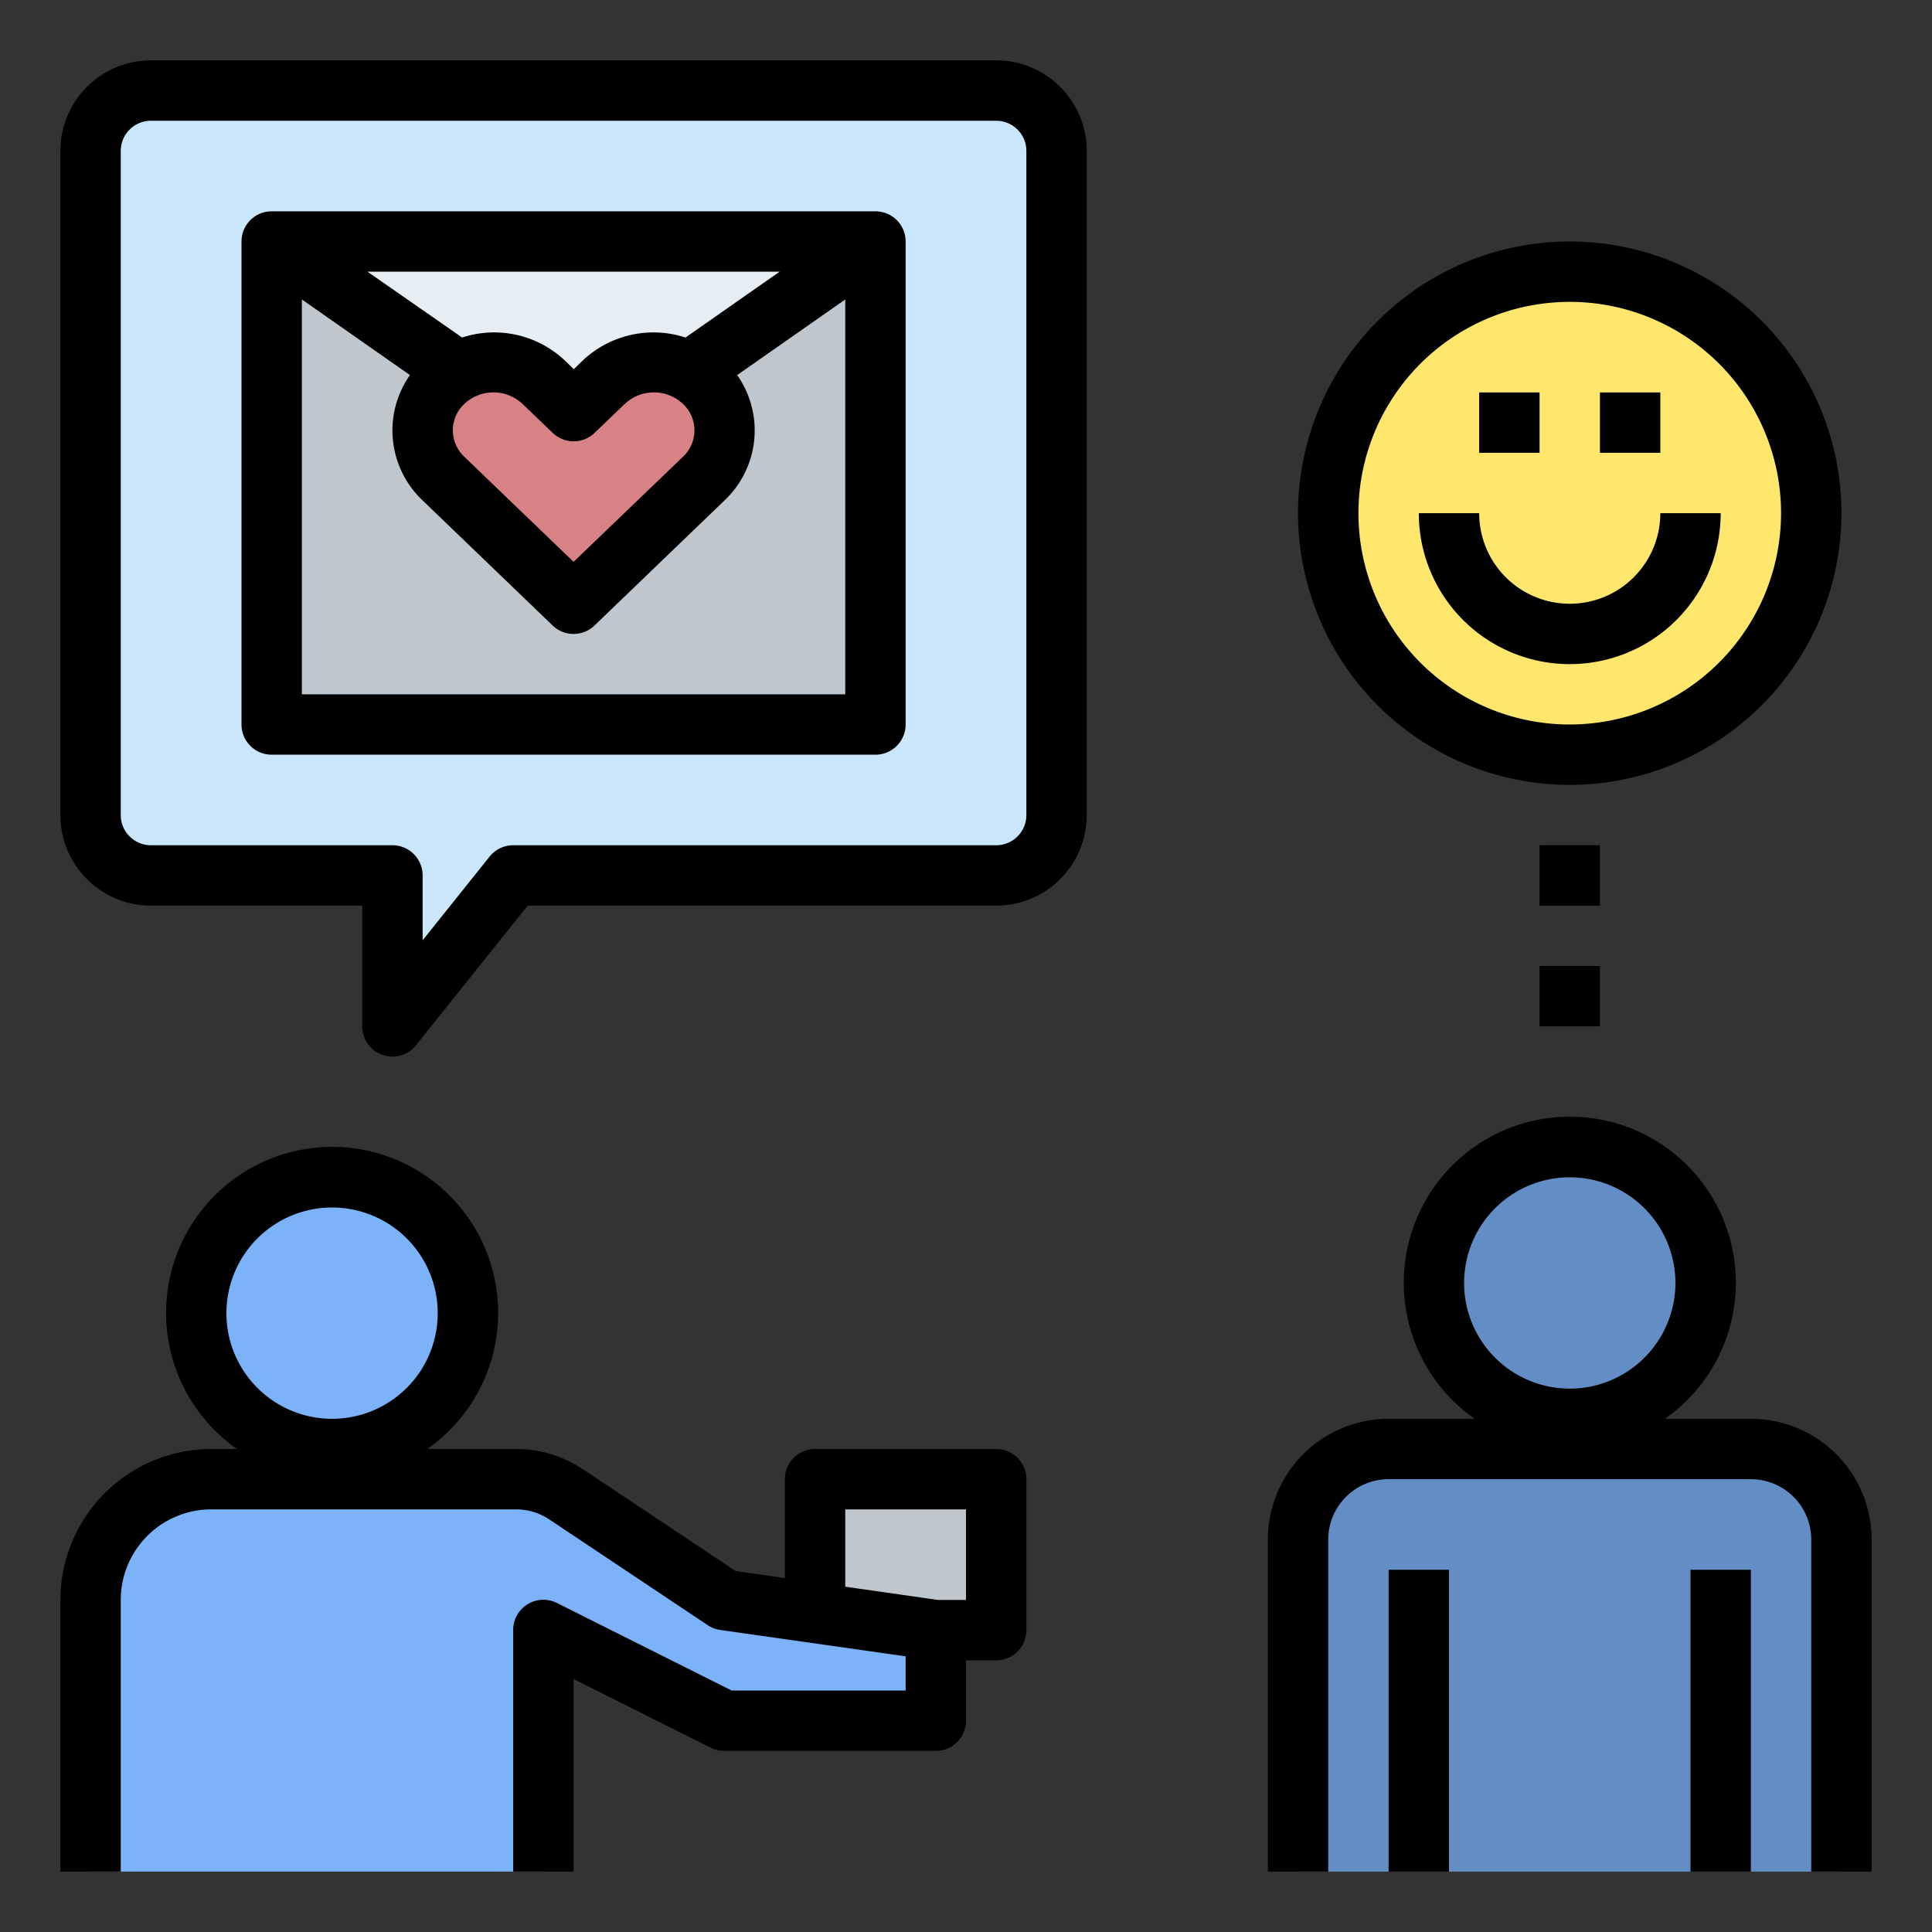 <?xml version="1.0" encoding="UTF-8"?> <svg xmlns="http://www.w3.org/2000/svg" id="Layer_1" height="512" viewBox="0 0 64 64" width="512" data-name="Layer 1"><rect x="0" y="0" width="64" height="64" fill="#333333" stroke="none"/><path d="m31 54h2v-5h-6v4.43z" fill="#c0c7cc"></path><path d="m3 62v-9a4 4 0 0 1 4-4h10.092a3 3 0 0 1 1.664.5l5.244 3.5 7 1v3h-7l-6-3v8z" fill="#7cb2f8"></path><path d="m33 29h-16l-4 5v-5h-8a2 2 0 0 1 -2-2v-22a2 2 0 0 1 2-2h28a2 2 0 0 1 2 2v22a2 2 0 0 1 -2 2z" fill="#c9e6fb"></path><path d="m9 8h20v16h-20z" fill="#c0c7cc"></path><path d="m29 8-10 7-10-7z" fill="#e6eef3"></path><circle cx="52" cy="17" fill="#ffe66d" r="8"></circle><circle cx="11" cy="43.5" fill="#7cb2f8" r="4.5"></circle><path d="m61 62v-11a3 3 0 0 0 -3-3h-12a3 3 0 0 0 -3 3v11z" fill="#628ec5"></path><circle cx="52" cy="42.5" fill="#628ec5" r="4.5"></circle><path d="m23.313 15.851-4.313 4.149-4.313-4.149a2.2 2.2 0 0 1 0-3.19 2.411 2.411 0 0 1 3.316 0l1 .959 1-.959a2.411 2.411 0 0 1 3.316 0 2.2 2.2 0 0 1 -.006 3.19z" fill="#d98285"></path><path d="m4 53a3 3 0 0 1 3-3h10.092a1.989 1.989 0 0 1 1.109.336l5.244 3.5a1 1 0 0 0 .413.158l6.142.873v1.133h-5.764l-5.789-2.9a1 1 0 0 0 -1.447.9v8h2v-6.382l4.553 2.282a1 1 0 0 0 .447.1h7a1 1 0 0 0 1-1v-2h1a1 1 0 0 0 1-1v-5a1 1 0 0 0 -1-1h-6a1 1 0 0 0 -1 1v3.275l-1.634-.233-5.055-3.37a3.984 3.984 0 0 0 -2.219-.672h-2.94a5.5 5.5 0 1 0 -6.3 0h-.852a5.006 5.006 0 0 0 -5 5v9h2zm24-3h4v3h-.93l-3.07-.439zm-17-10a3.5 3.5 0 1 1 -3.5 3.5 3.5 3.5 0 0 1 3.5-3.5z"></path><path d="m58 47h-2.848a5.5 5.5 0 1 0 -6.3 0h-2.852a4 4 0 0 0 -4 4v11h2v-11a2 2 0 0 1 2-2h12a2 2 0 0 1 2 2v11h2v-11a4 4 0 0 0 -4-4zm-6-8a3.5 3.5 0 1 1 -3.5 3.5 3.5 3.5 0 0 1 3.5-3.5z"></path><path d="m56 52h2v10h-2z"></path><path d="m46 52h2v10h-2z"></path><path d="m61 17a9 9 0 1 0 -9 9 9.011 9.011 0 0 0 9-9zm-9 7a7 7 0 1 1 7-7 7.008 7.008 0 0 1 -7 7z"></path><path d="m49 13h2v2h-2z"></path><path d="m53 13h2v2h-2z"></path><path d="m55 17a3 3 0 0 1 -6 0h-2a5 5 0 0 0 10 0z"></path><path d="m51 28h2v2h-2z"></path><path d="m51 32h2v2h-2z"></path><path d="m5 30h7v4a1 1 0 0 0 .669.944 1.023 1.023 0 0 0 .331.056 1 1 0 0 0 .781-.375l3.699-4.625h15.52a3 3 0 0 0 3-3v-22a3 3 0 0 0 -3-3h-28a3 3 0 0 0 -3 3v22a3 3 0 0 0 3 3zm-1-25a1 1 0 0 1 1-1h28a1 1 0 0 1 1 1v22a1 1 0 0 1 -1 1h-16a1 1 0 0 0 -.781.375l-2.219 2.774v-2.149a1 1 0 0 0 -1-1h-8a1 1 0 0 1 -1-1z"></path><path d="m9 25h20a1 1 0 0 0 1-1v-16a1 1 0 0 0 -1-1h-20a1 1 0 0 0 -1 1v16a1 1 0 0 0 1 1zm1-2v-13.08l3.58 2.505a3.189 3.189 0 0 0 .414 4.147l4.313 4.149a1 1 0 0 0 1.386 0l4.313-4.149a3.189 3.189 0 0 0 .414-4.147l3.58-2.505v13.08zm5.38-9.619a1.407 1.407 0 0 1 1.93 0l1 .959a1 1 0 0 0 1.386 0l1-.959a1.407 1.407 0 0 1 1.93 0 1.2 1.2 0 0 1 0 1.749l-3.626 3.482-3.62-3.482a1.2 1.2 0 0 1 0-1.749zm7.328-2.2a3.414 3.414 0 0 0 -3.4.758l-.3.292-.3-.292a3.413 3.413 0 0 0 -3.4-.758l-3.134-2.181h13.652z"></path></svg> 